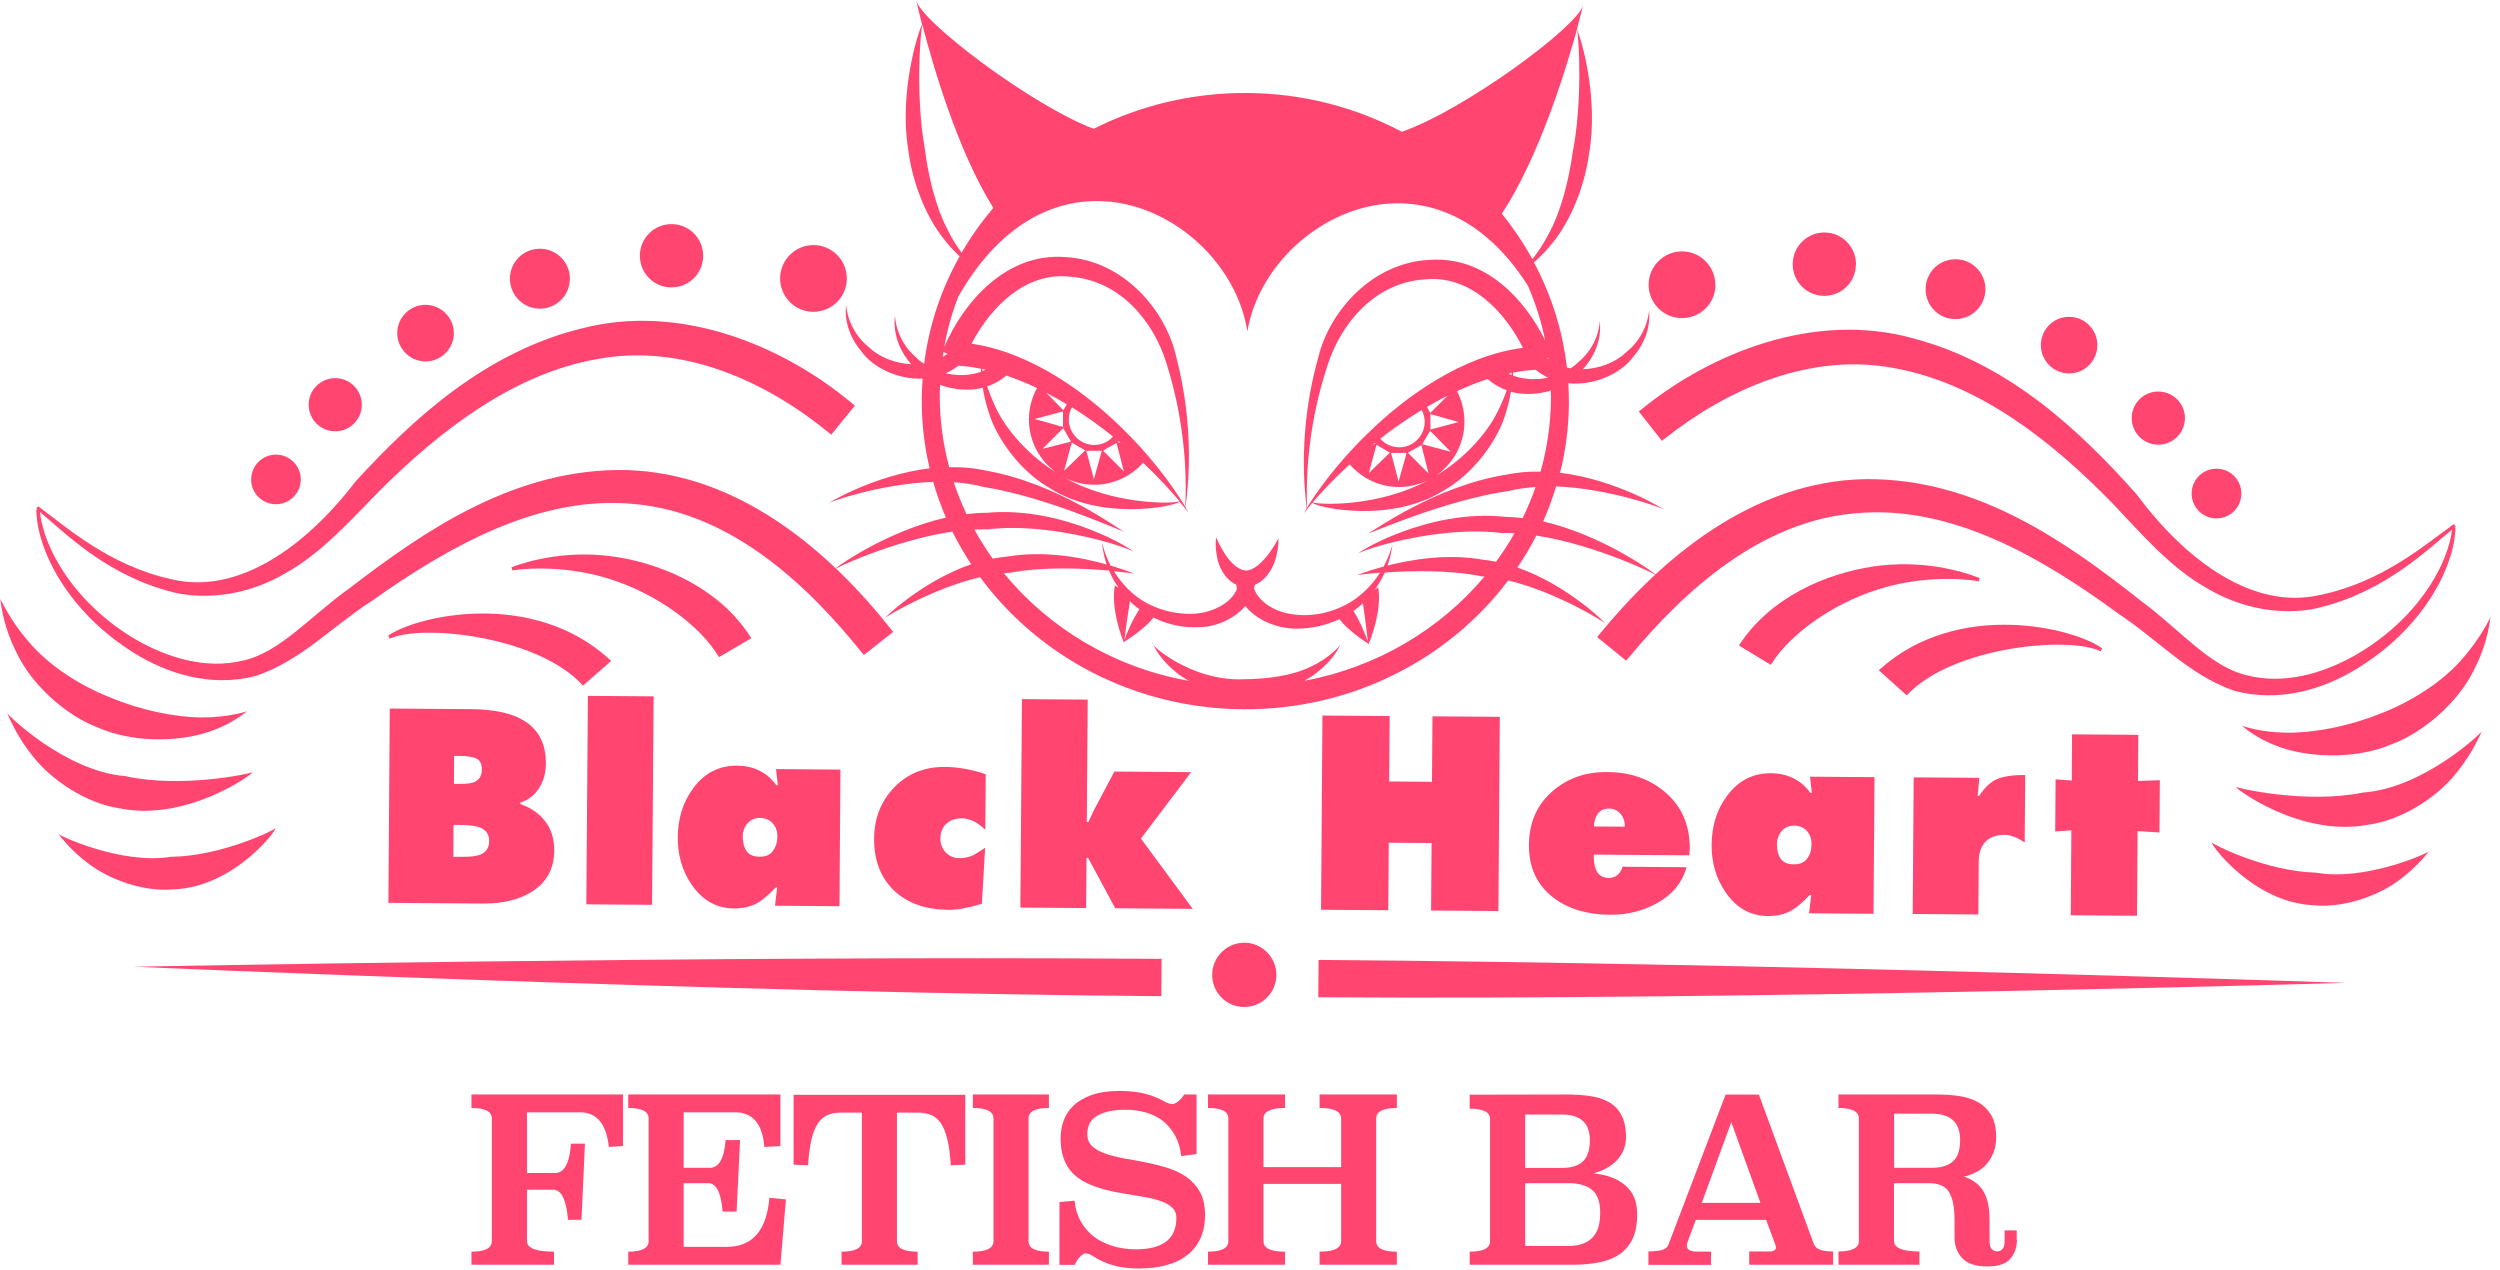 <svg width="254" height="129" viewBox="0 0 254 129" fill="none" xmlns="http://www.w3.org/2000/svg">
<g clip-path="url(#clip0_1_617)">
<path d="M168.99 51.76C169.16 51.78 164.28 48.74 158.5 48.03C159.08 45.77 159.38 43.42 159.4 41C159.4 40.3 159.39 39.62 159.34 38.94C162 39.21 164.72 37.92 165.9 36.3C167.88 34.03 167.55 31.8 167.55 31.56C167.51 31.82 167.34 34.12 165.17 35.83C164.08 36.86 162.45 37.46 160.83 37.51C163.06 35.06 162.5 32.52 162.55 32.62C162.52 32.55 162.57 34.95 160.35 36.81C160.12 37.04 159.86 37.24 159.58 37.42C159.46 37.4 159.32 37.38 159.2 37.35C158.76 33.55 157.6 29.94 155.85 26.66C156.45 26.14 157.19 25.41 157.92 24.45C159.64 22.26 161.01 18.85 161.43 15.73C162.48 9.89 160.6 3.77 160.21 2.97C160.63 1.45 160.84 0.51 160.84 0.51C160.38 2.64 148.82 11.16 142.43 13.39C137.79 10.93 132.44 9.49 126.75 9.45C121.1 9.41 115.78 10.73 111.12 13.09C104.75 10.67 93.51 2.14 93.08 0.02C93.08 0.02 93.29 0.96 93.68 2.48C93.28 3.28 91.32 9.37 92.28 15.22C92.66 18.35 93.98 21.78 95.67 23.99C96.3 24.85 96.95 25.53 97.5 26.04C95.64 29.35 94.39 33.03 93.9 36.92C93.87 36.92 93.85 36.93 93.82 36.93C93.55 36.74 93.29 36.54 93.07 36.31C90.88 34.42 90.97 32.02 90.92 32.09C90.98 31.99 90.38 34.52 92.58 37C90.96 36.93 89.34 36.3 88.26 35.26C86.13 33.52 85.99 31.21 85.95 30.96C85.95 31.2 85.59 33.43 87.53 35.72C88.64 37.29 91.19 38.58 93.74 38.47C93.69 39.14 93.66 39.82 93.65 40.51C93.63 42.94 93.91 45.3 94.45 47.58C88.8 48.27 84.05 51.15 84.21 51.13C84.14 51.03 89.43 49.15 94.81 48.96C95.17 50.2 95.6 51.41 96.1 52.59C89.86 54.01 84.55 57.9 84.7 57.92C84.63 57.79 90.79 54.91 96.76 54.01C97.33 55.15 97.97 56.26 98.67 57.33C93.66 59.06 89.77 62.84 89.9 62.81C89.87 62.72 94.7 59.79 99.58 58.64C105.47 66.67 115.23 71.98 126.29 72.06C137.37 72.14 147.23 66.95 153.24 58.97C158.18 60.17 163.15 63.26 163.1 63.36C163.24 63.39 159.27 59.43 154.17 57.66C154.87 56.62 155.52 55.54 156.09 54.41C162.14 55.35 168.45 58.41 168.38 58.54C168.52 58.52 163.12 54.44 156.79 52.98C157.29 51.83 157.73 50.64 158.1 49.42C163.6 49.63 169.03 51.66 168.97 51.75L168.99 51.76ZM138.97 44.03C135.61 47.27 133.57 50.33 132.79 51.57C132.74 49.8 132.59 43.98 134.91 37.02C136.28 32.83 139.72 28.65 144.87 28.38C149.24 27.96 152.79 31.46 154.73 35.34C148.56 36.13 142.75 40.31 138.96 44.04L138.97 44.03ZM142.13 45.44C141.36 45.44 140.69 45.09 140.23 44.57C141.49 43.59 142.92 42.58 144.45 41.66C144.64 42.02 144.75 42.43 144.75 42.87C144.74 44.3 143.57 45.46 142.13 45.45V45.44ZM142.91 46.03L142.1 48.91L141.33 46.02H142.9L142.91 46.03ZM139.5 45.14C139.56 45.08 139.64 45.04 139.7 44.98L139.76 45.09L139.46 45.17C139.46 45.17 139.49 45.15 139.5 45.13V45.14ZM139.85 45.19L141.21 45.99L139.07 48.07L139.85 45.19ZM144.41 45.22L145.14 48.11L143.04 46L144.41 45.22ZM144.5 45.13L145.3 43.77L147.39 45.9L144.5 45.13ZM145.33 43.65V42.07L148.21 42.88L145.33 43.64V43.65ZM145.31 41.95L144.97 41.35C145.65 40.95 146.35 40.56 147.07 40.21L145.31 41.96V41.95ZM137.13 47.18C138.34 48.57 140.11 49.47 142.1 49.48C143.19 49.48 144.2 49.23 145.1 48.78C140.18 51.5 134.04 51.32 133.38 51.03C134.15 50.12 135.43 48.73 137.13 47.18ZM148.79 42.89C148.79 41.75 148.52 40.68 148.03 39.74C149.05 39.28 150.1 38.85 151.16 38.51C151.73 39.03 152.39 39.4 153.08 39.65C152.87 40.27 152.57 40.99 152.2 41.74C151 44.22 148.56 46.75 145.93 48.3C147.64 47.11 148.77 45.13 148.79 42.89ZM153.26 37.95C153.38 37.93 153.49 37.89 153.62 37.87C153.6 37.94 153.57 38.02 153.56 38.1C153.45 38.06 153.35 38 153.26 37.95ZM153.75 37.85C154.51 37.71 155.28 37.61 156.03 37.57C156.42 37.9 156.86 38.16 157.29 38.37C156.1 38.62 154.83 38.58 153.72 38.16C153.72 38.05 153.74 37.94 153.75 37.85ZM157.18 36.37L157.3 36.33C157.3 36.33 157.3 36.43 157.31 36.47C157.26 36.44 157.21 36.41 157.17 36.37H157.18ZM160.22 2.99C160.44 3.98 160.78 10.41 159.79 15.45C159.41 18.21 158.62 21.49 157.3 23.84C156.78 24.87 156.19 25.7 155.69 26.33C154.8 24.71 153.76 23.17 152.59 21.71C156.35 15.99 159.05 7.24 160.22 2.99ZM96.31 23.4C95.04 21.03 94.28 17.73 93.94 14.97C93.04 9.92 93.47 3.5 93.71 2.5C94.8 6.72 97.31 15.35 100.92 21.12C99.71 22.55 98.63 24.07 97.7 25.68C97.24 25.07 96.75 24.31 96.3 23.39L96.31 23.4ZM95.85 35.78L96.26 35.93C96.11 36.05 95.95 36.17 95.78 36.26C95.81 36.11 95.83 35.94 95.85 35.78ZM99.79 37.47C99.91 37.5 100.03 37.53 100.15 37.56C100.06 37.61 99.95 37.66 99.84 37.7C99.82 37.62 99.8 37.54 99.79 37.47ZM102.23 38.15C103.3 38.51 104.34 38.95 105.36 39.42C104.85 40.36 104.55 41.42 104.54 42.56C104.52 44.8 105.62 46.79 107.32 48.01C104.72 46.42 102.31 43.86 101.14 41.36C100.79 40.61 100.52 39.88 100.3 39.26C101 39.02 101.67 38.66 102.23 38.15ZM113.54 44.9L113.61 44.79C113.67 44.85 113.74 44.89 113.8 44.95C113.81 44.97 113.84 44.98 113.84 44.99L113.54 44.9ZM114.18 47.89L112.07 45.78L113.44 45L114.18 47.89ZM111.17 45.21C109.73 45.2 108.58 44.03 108.59 42.59C108.59 42.15 108.71 41.74 108.91 41.38C110.43 42.33 111.84 43.36 113.09 44.36C112.61 44.88 111.94 45.21 111.17 45.21ZM111.94 45.81L111.14 48.69L110.37 45.8H111.95L111.94 45.81ZM108.39 41.08L108.04 41.68L106.31 39.91C107.02 40.27 107.71 40.67 108.39 41.08ZM108.03 43.5L108.81 44.87L105.92 45.6L108.03 43.5ZM105.13 42.57L108 41.8V43.38L105.13 42.57ZM108.89 44.96L110.25 45.76L108.11 47.84L108.89 44.96ZM111.14 49.25C113.13 49.26 114.91 48.39 116.14 47.02C117.82 48.6 119.07 50 119.84 50.93C119.16 51.21 113.02 51.3 108.14 48.51C109.04 48.98 110.05 49.25 111.13 49.25H111.14ZM114.35 43.85C110.61 40.07 104.86 35.81 98.71 34.92C100.71 31.07 104.3 27.62 108.68 28.11C113.83 28.46 117.21 32.69 118.51 36.9C120.73 43.9 120.5 49.71 120.42 51.48C119.66 50.23 117.67 47.14 114.35 43.85ZM99.66 37.46C99.66 37.55 99.68 37.66 99.68 37.77C98.56 38.18 97.29 38.2 96.1 37.93C96.54 37.72 96.97 37.47 97.37 37.15C98.13 37.2 98.89 37.31 99.65 37.46H99.66ZM132.57 69.14C133.01 68.9 133.42 68.64 133.77 68.35C135.55 67 136.16 65.56 136.15 65.56C136.16 65.56 135.11 66.84 133.2 67.72C131.3 68.67 128.68 69 126.32 69.01C121.83 69.22 117.91 66.42 117.2 65.54C117.42 66.02 118.06 67.14 119.37 68.2C119.79 68.57 120.27 68.89 120.82 69.18C113.21 67.84 106.57 63.83 102 58.24C102.21 58.22 102.41 58.2 102.62 58.19C106.05 57.55 110.1 57.74 112.68 57.97C112.92 58.53 113.23 59.12 113.66 59.74L113.27 59.48C112.85 61.84 113.96 64.74 114.17 65.24C114.18 65.28 114.2 65.31 114.2 65.31C114.2 65.31 114.21 65.27 114.22 65.21C114.54 65.01 116.27 63.91 117.2 62.75C118.51 63.39 120.03 63.79 121.65 63.72C123.29 63.77 125.32 63 126.52 61.57C127.77 63.14 129.99 63.88 131.69 63.87C133.3 63.88 134.79 63.51 136.08 62.91C136.99 64.08 138.7 65.2 139.02 65.4C139.02 65.46 139.02 65.5 139.02 65.5C139.02 65.5 139.02 65.47 139.04 65.43L139.05 65.45V65.43C139.27 64.93 140.41 62.05 140.03 59.68L139.68 59.92C140.11 59.31 140.45 58.71 140.7 58.17C143.28 57.99 147.19 57.88 150.49 58.55C150.6 58.56 150.71 58.58 150.82 58.58C146.32 63.94 139.91 67.78 132.58 69.16L132.57 69.14ZM114.81 61.08C114.88 61.16 114.94 61.22 115.02 61.3C115.25 61.51 115.49 61.71 115.76 61.9C115.01 63.02 114.43 64.48 114.24 65.03C114.32 64.38 114.53 62.73 114.81 61.08ZM138.47 61.29C138.72 62.93 138.91 64.57 138.98 65.21C138.79 64.66 138.24 63.21 137.51 62.07C137.8 61.87 138.09 61.65 138.33 61.42C138.38 61.38 138.42 61.34 138.47 61.29ZM152.79 54.15C153.15 54.15 153.51 54.15 153.87 54.18C153.31 55.18 152.68 56.14 152 57.07C151.59 56.98 151.17 56.92 150.74 56.88C147.11 56.22 143.46 56.83 140.97 57.46C141.44 56.15 141.44 55.25 141.51 55.31C141.46 55.24 141.28 56.25 140.58 57.56C138.88 58.02 137.82 58.47 137.84 58.44C137.84 58.44 138.77 58.3 140.21 58.18C139.64 59.09 138.81 60.06 137.62 60.91C136 62.02 133.73 62.73 131.5 62.43C129.68 62.26 127.95 61.24 127.41 59.82C127.44 59.68 127.47 59.55 127.5 59.41C128.83 58.85 129.46 57.42 129.65 56.6C129.95 55.46 129.89 54.69 129.89 54.67C129.99 54.54 128.32 57.83 126.65 57.97C124.81 57.9 123.48 54.38 123.55 54.59C123.56 54.59 123.42 55.4 123.65 56.57C123.77 57.41 124.36 58.83 125.6 59.4C125.62 59.54 125.65 59.68 125.68 59.82C125.09 61.32 123.14 62.25 121.29 62.36C119.04 62.46 116.85 61.7 115.36 60.52C114.36 59.71 113.67 58.84 113.17 58.03C114.44 58.16 115.26 58.29 115.26 58.29C115.29 58.32 114.35 57.91 112.84 57.46C112.18 56.21 112.02 55.22 111.94 55.08C111.99 55.22 112.02 56.12 112.43 57.35C109.95 56.64 106.16 55.92 102.39 56.54C101.88 56.58 101.37 56.66 100.86 56.76C100.18 55.81 99.56 54.83 99 53.8C99.46 53.78 99.93 53.77 100.38 53.78C107.1 52.98 115.26 55.84 115.17 56.09C115.38 55.98 108.08 51.38 100.28 52.1C99.58 52.1 98.89 52.15 98.2 52.24C97.71 51.19 97.27 50.11 96.9 49C97.96 49.07 99 49.21 99.97 49.48C106.25 50.47 113.71 53.89 114.18 54.01C113.76 53.84 107.49 49.11 100.25 47.83C98.98 47.54 97.71 47.44 96.44 47.47C95.8 45.08 95.46 42.57 95.48 39.99C95.48 39.69 95.5 39.4 95.51 39.1C96.87 39.6 98.43 39.75 99.85 39.4C99.96 40.12 100.15 40.95 100.44 41.86C101.3 44.7 103.76 47.9 106.52 49.51C111.81 52.97 119.2 51.49 119.85 50.98C120.08 51.24 120.26 51.47 120.39 51.64C120.39 51.86 120.39 52 120.39 52.04C120.39 52 120.39 51.88 120.42 51.68C120.63 51.94 120.76 52.1 120.76 52.09C120.76 52.09 120.64 51.91 120.44 51.57C120.66 49.83 121.49 43.74 119.46 36.07C118.4 31.57 114.22 26.46 108.26 26.12C102.16 25.63 97.84 30.83 95.94 35.24C96.24 33.49 96.73 31.78 97.35 30.16C107.37 12.53 124.95 22.03 126.73 33.67C128.62 22.42 145.31 13.4 155.23 29.02C156.01 30.8 156.6 32.65 156.99 34.59C154.94 30.43 150.92 26.02 145.31 26.4C139.35 26.65 135.09 31.7 133.97 36.18C131.81 43.82 132.56 49.93 132.76 51.66C132.55 51.99 132.43 52.19 132.42 52.18C132.42 52.18 132.54 52.04 132.77 51.78C132.79 51.98 132.8 52.1 132.79 52.14C132.8 52.1 132.79 51.96 132.79 51.74C132.93 51.57 133.12 51.34 133.34 51.09C133.99 51.61 141.36 53.2 146.71 49.82C149.49 48.25 151.99 45.08 152.9 42.26C153.19 41.36 153.39 40.53 153.51 39.81C154.82 40.15 156.26 40.08 157.56 39.68C157.56 39.94 157.58 40.21 157.58 40.46C157.56 43.04 157.19 45.54 156.52 47.92C155.36 47.89 154.18 47.99 153 48.23C145.73 49.4 139.41 54.05 138.98 54.21C139.45 54.1 146.96 50.78 153.26 49.89C154.14 49.67 155.07 49.55 156.02 49.48C155.64 50.56 155.2 51.62 154.7 52.64C154.11 52.57 153.51 52.52 152.91 52.51C145.12 51.67 137.76 56.17 137.97 56.28C137.88 56.02 146.09 53.28 152.79 54.18V54.15Z" fill="#FF4570"/>
<path d="M117.2 65.53C117.12 65.36 117.08 65.27 117.09 65.28C117.06 65.31 117.09 65.4 117.2 65.53Z" fill="#FF4570"/>
<path d="M48.23 79.44C47.93 79.58 47.44 79.65 46.76 79.64H46.12L46.14 76.8H46.63C47.43 76.8 48.03 76.9 48.4 77.06C48.77 77.23 48.96 77.61 48.95 78.2C48.95 78.8 48.71 79.21 48.23 79.44ZM39.6 72L39.46 91.73L49.12 91.8C51.07 91.81 52.7 91.42 54 90.62C55.53 89.67 56.3 88.28 56.31 86.42C56.31 85.25 56.03 84.28 55.42 83.48C54.82 82.68 53.98 82.08 52.86 81.69V81.54C53.7 81.28 54.34 80.77 54.82 80C55.24 79.31 55.45 78.52 55.46 77.6C55.48 75.53 54.69 74.04 53.08 73.13C51.85 72.42 50.1 72.07 47.86 72.05L39.6 71.99V72ZM46.06 87.05L46.08 83.81H46.78C47.65 83.82 48.29 83.91 48.68 84.04C49.37 84.29 49.71 84.76 49.7 85.46C49.69 86.16 49.37 86.63 48.72 86.86C48.34 87 47.72 87.06 46.86 87.05H46.05H46.06Z" fill="#FF4570"/>
<path d="M66.41 70.75L66.25 91.93L59.57 91.88L59.73 70.7L66.41 70.75Z" fill="#FF4570"/>
<path d="M78.53 86.46C78.24 86.86 77.79 87.04 77.18 87.04C76.57 87.04 76.13 86.86 75.86 86.48C75.59 86.1 75.46 85.61 75.46 84.99C75.46 84.47 75.62 84.03 75.95 83.66C76.27 83.29 76.68 83.1 77.2 83.1C77.72 83.1 78.17 83.28 78.49 83.64C78.82 83.98 78.98 84.43 78.98 84.96C78.98 85.57 78.82 86.07 78.52 86.46H78.53ZM78.96 90.17L78.74 92.02L85.29 92.07L85.39 78.19L78.84 78.14L79.03 79.78H78.87C78.39 79.11 77.83 78.62 77.15 78.3C76.49 77.96 75.73 77.8 74.89 77.79C73.05 77.78 71.55 78.55 70.42 80.1C69.4 81.48 68.88 83.14 68.86 85.06C68.85 86.91 69.33 88.54 70.31 89.94C71.41 91.51 72.84 92.29 74.59 92.3C75.5 92.3 76.28 92.12 76.96 91.74C77.49 91.43 78.11 90.91 78.81 90.17H78.97H78.96Z" fill="#FF4570"/>
<path d="M97.66 83.15C97.04 83.15 96.54 83.33 96.14 83.7C95.75 84.08 95.55 84.57 95.54 85.19C95.54 85.75 95.73 86.22 96.09 86.61C96.46 86.99 96.93 87.19 97.49 87.19C97.97 87.19 98.44 87.09 98.89 86.89C99.12 86.77 99.53 86.51 100.09 86.13L99.76 91.82C99.21 91.99 98.64 92.14 98.05 92.26C97.47 92.38 96.91 92.44 96.4 92.44C94.1 92.42 92.27 91.8 90.92 90.56C89.5 89.25 88.79 87.46 88.81 85.18C88.83 83.12 89.51 81.38 90.87 79.98C92.22 78.6 93.92 77.91 95.97 77.92C97.33 77.92 98.72 78.18 100.15 78.66L100.11 84.29C99.67 83.9 99.3 83.63 99 83.48C98.57 83.26 98.12 83.14 97.66 83.13V83.15Z" fill="#FF4570"/>
<path d="M110.51 71.07L110.42 83.52H110.58L111.13 82.34L113.22 78.39L121.02 78.45L115.92 85.2L121.18 92.34L113.31 92.28L110.55 87.16H110.39L110.35 92.26L103.67 92.21L103.83 71.03L110.51 71.08V71.07Z" fill="#FF4570"/>
<path d="M141.19 72.75L141.14 79.4L145.49 79.43L145.54 72.78L152.38 72.83L152.24 92.56L145.4 92.51L145.45 85.65L141.1 85.62L141.05 92.48L134.22 92.43L134.36 72.7L141.19 72.75Z" fill="#FF4570"/>
<path d="M164.65 82.69C164.95 83.05 165.09 83.48 165.08 83.99L161.95 83.97C161.95 83.44 162.09 83.02 162.35 82.66C162.61 82.32 162.98 82.15 163.46 82.15C163.94 82.15 164.34 82.33 164.65 82.69ZM162.18 88.42C162 88.07 161.92 87.53 161.93 86.83L171.64 86.9L171.68 86.27C171.7 83.91 170.91 82.02 169.31 80.6C167.72 79.18 165.72 78.45 163.3 78.44C161.05 78.42 159.17 79.1 157.65 80.46C156.12 81.82 155.36 83.62 155.34 85.84C155.32 88.12 156.15 89.91 157.81 91.19C159.3 92.34 161.22 92.92 163.57 92.94C165.31 92.95 166.89 92.57 168.32 91.78C169.92 90.9 170.92 89.67 171.35 88.11L164.84 88.06C164.77 88.38 164.61 88.64 164.37 88.87C164.13 89.09 163.82 89.2 163.48 89.2C162.85 89.2 162.41 88.93 162.17 88.41L162.18 88.42Z" fill="#FF4570"/>
<path d="M183.6 87.24C183.31 87.64 182.85 87.82 182.25 87.82C181.65 87.82 181.21 87.64 180.93 87.26C180.66 86.88 180.53 86.39 180.54 85.77C180.54 85.25 180.7 84.81 181.02 84.44C181.34 84.07 181.76 83.88 182.28 83.88C182.8 83.88 183.24 84.06 183.57 84.42C183.89 84.76 184.05 85.21 184.05 85.74C184.05 86.35 183.9 86.85 183.6 87.24ZM184.02 90.94L183.8 92.79L190.35 92.84L190.45 78.96L183.9 78.91L184.08 80.55H183.92C183.44 79.88 182.88 79.39 182.2 79.07C181.53 78.73 180.78 78.57 179.93 78.56C178.08 78.55 176.59 79.32 175.46 80.87C174.42 82.25 173.92 83.91 173.9 85.83C173.89 87.68 174.37 89.31 175.36 90.71C176.45 92.28 177.88 93.06 179.64 93.07C180.55 93.07 181.33 92.89 182.01 92.51C182.54 92.2 183.16 91.68 183.85 90.94H184.01H184.02Z" fill="#FF4570"/>
<path d="M203.68 84.82C202.82 84.82 202.16 85.05 201.72 85.53C201.27 86 201.04 86.67 201.04 87.58L201 92.91L194.33 92.86L194.43 78.98L201.1 79.03L200.93 80.86H201.08C201.66 79.99 202.27 79.41 202.94 79.14C203.6 78.87 204.53 78.73 205.76 78.74L205.71 85.59C205.28 85.33 204.97 85.15 204.76 85.07C204.4 84.91 204.04 84.82 203.67 84.82H203.68Z" fill="#FF4570"/>
<path d="M219.44 79.25L219.4 84.58L217.18 84.44L217.12 93.04L210.39 92.99L210.45 84.36L208.81 84.48L208.85 79.18L210.49 79.3L210.52 74.61L217.25 74.66L217.22 79.35L219.45 79.27L219.44 79.25Z" fill="#FF4570"/>
<path d="M249.15 53.58C248.8 57.46 245.44 63.1 239.15 66.65C236.07 68.37 232.1 69.61 228.25 68.6C224.5 67.72 221.41 63.9 217.56 61.08C210.18 55.25 200.96 48.58 189.56 48.68C178.06 48.86 168.79 56.75 162.49 64.46L162.27 64.73L165.21 67.12L165.43 66.88C171.13 59.98 178.94 52.89 188.66 52.14C198.36 51.27 207.66 56.79 215.24 62.36C219.25 65 222.37 68.57 226.99 70.18C231.62 71.42 236.06 70 239.34 68.01C246.07 63.98 249.36 57.76 249.48 53.61H249.16L249.15 53.58Z" fill="#FF4570"/>
<path d="M249.31 53.25C246.36 55.36 241.98 59.19 235.61 60.47C229.01 61.95 222.21 57.14 217.11 50.26C211.39 43.82 204.09 36.89 194.28 34.35C184.35 31.63 173.86 35.81 166.75 41.61L166.5 41.8L168.85 44.79L169.08 44.61C175.41 39.58 183.93 35.72 192.6 37.43C201.26 39.03 208.71 45.06 214.68 51.19C217.6 54.27 220.53 57.69 224.17 59.73C227.73 61.88 231.89 62.55 235.37 61.8C242.38 60.16 246.59 55.83 249.51 53.5L249.3 53.25H249.31Z" fill="#FF4570"/>
<path d="M201.13 58.73C199.27 57.99 195.19 56.83 190.3 57.56C185.5 58.28 179.87 60.68 176.73 65.5L176.67 65.58L179.91 67.55L179.94 67.5C181.95 64.29 186.32 61.34 190.55 59.97C194.84 58.54 199 58.72 201.04 59.05L201.13 58.73Z" fill="#FF4570"/>
<path d="M213.57 65.87C210.73 63.79 198.9 60.85 190.95 68.04L190.89 68.1L193.71 70.64L193.76 70.61C198.37 65.7 210.16 64.59 213.43 66.17L213.58 65.88L213.57 65.87Z" fill="#FF4570"/>
<path d="M227.76 73.73C227.76 73.73 229.61 74.42 232.36 74.44C235.09 74.47 238.61 73.8 241.69 72.56C244.82 71.4 248.06 69.35 250.05 67.07C252.08 64.83 253 62.69 253.05 62.73C252.98 62.69 252.9 65.16 251.29 68.19C249.77 71.26 246.35 74.39 242.91 75.65C239.51 77.07 235.27 76.98 232.33 76.13C229.31 75.25 227.77 73.68 227.77 73.74L227.76 73.73Z" fill="#FF4570"/>
<path d="M227.16 79.94C227.13 80.02 234.2 81.73 240.09 80.52C246.21 80.11 252.3 74.34 252.2 74.22C252.15 74.17 251.45 76.28 249.47 78.65C247.56 81.05 243.97 83.34 240.63 83.79C233.66 85.12 226.89 79.95 227.16 79.93V79.94Z" fill="#FF4570"/>
<path d="M224.74 85.59C224.69 85.73 230.18 88.53 235.29 88.66C240.37 89.57 246.85 86.61 246.81 86.47C246.79 86.42 245.73 88.04 243.54 89.57C241.4 91.12 237.92 92.28 235.02 91.97C228.81 91.68 224.4 85.56 224.74 85.59Z" fill="#FF4570"/>
<path d="M4.04 51.78C4.33 55.66 7.6 61.35 13.84 65C16.91 66.76 20.85 68.06 24.71 67.11C28.48 66.28 31.63 62.51 35.53 59.75C42.99 54.03 52.3 47.5 63.7 47.76C75.19 48.11 84.36 56.13 90.53 63.93L90.75 64.2L87.77 66.55L87.56 66.3C81.95 59.31 74.24 52.12 64.55 51.22C54.85 50.21 45.48 55.59 37.8 61.04C33.76 63.62 30.58 67.15 25.94 68.69C21.31 69.87 16.88 68.38 13.62 66.34C6.96 62.21 3.75 55.95 3.69 51.79H4.02L4.04 51.78Z" fill="#FF4570"/>
<path d="M3.88 51.44C6.8 53.59 11.12 57.48 17.47 58.86C24.05 60.43 30.92 55.73 36.12 48.92C41.94 42.56 49.33 35.74 59.18 33.35C69.15 30.78 79.58 35.11 86.61 41.01L86.86 41.21L84.46 44.16L84.23 43.98C77.98 38.85 69.51 34.87 60.81 36.46C52.12 37.93 44.58 43.86 38.54 49.89C35.56 52.92 32.57 56.3 28.91 58.29C25.33 60.39 21.15 60.99 17.69 60.2C10.7 58.46 6.56 54.06 3.67 51.69L3.88 51.44Z" fill="#FF4570"/>
<path d="M51.97 57.63C53.85 56.92 57.93 55.81 62.82 56.62C67.61 57.41 73.21 59.9 76.28 64.76L76.33 64.84L73.06 66.76L73.01 66.71C71.07 63.47 66.73 60.45 62.52 59.02C58.27 57.53 54.09 57.65 52.06 57.95L51.97 57.63Z" fill="#FF4570"/>
<path d="M39.43 64.59C42.3 62.55 54.19 59.78 62.03 67.09L62.09 67.15L59.24 69.65L59.2 69.62C54.66 64.64 42.87 63.36 39.59 64.89L39.44 64.59H39.43Z" fill="#FF4570"/>
<path d="M25.14 72.25C25.14 72.25 23.26 72.91 20.53 72.89C17.8 72.88 14.28 72.16 11.22 70.87C8.11 69.67 4.91 67.57 2.96 65.25C0.95 62.98 0.07 60.82 0.01 60.86C0.08 60.82 0.14 63.29 1.7 66.35C3.16 69.44 6.54 72.63 9.97 73.93C13.34 75.4 17.59 75.37 20.54 74.56C23.57 73.72 25.13 72.18 25.14 72.24V72.25Z" fill="#FF4570"/>
<path d="M25.64 78.46C25.67 78.54 18.57 80.15 12.7 78.85C6.58 78.35 0.58 72.49 0.69 72.38C0.74 72.33 1.4 74.45 3.35 76.85C5.23 79.27 8.77 81.62 12.11 82.12C19.06 83.55 25.91 78.48 25.65 78.46H25.64Z" fill="#FF4570"/>
<path d="M27.97 84.14C28.03 84.28 22.49 87 17.38 87.05C12.28 87.88 5.85 84.83 5.89 84.69C5.92 84.64 6.95 86.27 9.12 87.84C11.24 89.42 14.7 90.63 17.6 90.36C23.83 90.16 28.32 84.11 27.97 84.13V84.14Z" fill="#FF4570"/>
<path d="M129.68 99.07C129.67 100.88 128.19 102.32 126.39 102.31C124.59 102.3 123.14 100.83 123.16 99.02C123.17 97.23 124.65 95.77 126.44 95.78C128.23 95.79 129.69 97.27 129.68 99.07Z" fill="#FF4570"/>
<path d="M174.29 28.96C174.28 30.83 172.74 32.34 170.87 32.32C168.99 32.31 167.49 30.77 167.5 28.91C167.51 27.05 169.04 25.53 170.91 25.54C172.78 25.55 174.29 27.09 174.28 28.96H174.29Z" fill="#FF4570"/>
<path d="M188.56 26.87C188.55 28.66 187.1 30.07 185.33 30.06C183.56 30.05 182.12 28.61 182.14 26.82C182.16 25.03 183.6 23.61 185.38 23.62C187.16 23.63 188.58 25.09 188.57 26.86L188.56 26.87Z" fill="#FF4570"/>
<path d="M201.72 29.39C201.71 31.08 200.34 32.43 198.65 32.42C196.97 32.41 195.62 31.04 195.64 29.35C195.66 27.66 197.02 26.33 198.7 26.34C200.39 26.35 201.73 27.73 201.72 29.4V29.39Z" fill="#FF4570"/>
<path d="M213.09 35.09C213.08 36.68 211.79 37.96 210.2 37.94C208.62 37.93 207.34 36.63 207.35 35.04C207.36 33.45 208.67 32.17 210.24 32.19C211.83 32.2 213.1 33.5 213.09 35.09Z" fill="#FF4570"/>
<path d="M221.99 42.5C221.98 44 220.75 45.19 219.26 45.18C217.78 45.17 216.57 43.96 216.58 42.46C216.59 40.96 217.81 39.77 219.3 39.78C220.79 39.79 222 41 221.99 42.5Z" fill="#FF4570"/>
<path d="M227.72 50.17C227.71 51.56 226.58 52.68 225.18 52.67C223.78 52.66 222.66 51.52 222.67 50.13C222.68 48.73 223.82 47.61 225.22 47.62C226.62 47.63 227.73 48.77 227.72 50.16V50.17Z" fill="#FF4570"/>
<path d="M79.26 28.27C79.25 30.14 80.75 31.67 82.62 31.68C84.5 31.69 86.03 30.18 86.04 28.32C86.05 26.45 84.54 24.91 82.67 24.9C80.8 24.89 79.27 26.4 79.26 28.27Z" fill="#FF4570"/>
<path d="M65.01 25.96C65 27.75 66.42 29.19 68.2 29.2C69.98 29.21 71.43 27.8 71.44 26.01C71.45 24.22 70.02 22.78 68.25 22.77C66.47 22.76 65.02 24.19 65.01 25.97V25.96Z" fill="#FF4570"/>
<path d="M51.81 28.29C51.8 29.98 53.15 31.35 54.84 31.36C56.52 31.37 57.89 30.02 57.9 28.33C57.91 26.66 56.56 25.29 54.88 25.27C53.19 25.26 51.82 26.61 51.81 28.28V28.29Z" fill="#FF4570"/>
<path d="M40.36 33.82C40.35 35.41 41.63 36.7 43.21 36.72C44.79 36.74 46.1 35.45 46.11 33.87C46.12 32.28 44.83 30.99 43.25 30.97C41.67 30.96 40.37 32.24 40.36 33.82Z" fill="#FF4570"/>
<path d="M31.36 41.1C31.35 42.6 32.55 43.81 34.04 43.82C35.53 43.83 36.75 42.63 36.76 41.14C36.77 39.65 35.57 38.43 34.08 38.42C32.59 38.41 31.37 39.6 31.36 41.1Z" fill="#FF4570"/>
<path d="M25.51 48.69C25.5 50.08 26.62 51.22 28.02 51.23C29.41 51.24 30.55 50.11 30.56 48.73C30.57 47.35 29.45 46.2 28.06 46.19C26.67 46.18 25.53 47.3 25.52 48.7L25.51 48.69Z" fill="#FF4570"/>
<path d="M134.29 97.53H133.97L133.94 101.32H134.26C177.38 101.64 238.35 99.86 238.35 99.86C238.35 99.86 180.42 97.87 134.28 97.53H134.29Z" fill="#FF4570"/>
<path d="M117.7 97.41H118.02L117.99 101.21H117.67C74.55 100.89 13.6 98.22 13.6 98.22C13.6 98.22 71.56 97.08 117.7 97.42V97.41Z" fill="#FF4570"/>
<path d="M63.3 116.44L61.86 116.53C61.61 114.19 60.63 113.01 58.92 113.01H53.54V119.18H56.38C57.33 119.18 57.87 118.19 58.01 116.2H59.43L59.08 123.93H57.71C57.54 121.9 57.04 120.88 56.22 120.88H53.54V126.09C53.54 126.81 54.45 127.17 56.29 127.17V128.5H47.9V127.17C49.28 127.17 49.97 126.81 49.97 126.1V113.64C49.97 112.92 49.28 112.57 47.9 112.57V111.2H63.3V116.44Z" fill="#FF4570"/>
<path d="M79.29 116.44L77.66 116.53C77.47 114.19 76.48 113.01 74.68 113.01H69.46V118.65H72.11C73.04 118.65 73.58 117.71 73.72 115.83H75.19L74.84 123.1H73.42C73.26 121.17 72.78 120.21 71.95 120.21H69.46V126.68H73.84C76.45 126.68 77.89 125.02 78.17 121.7L79.85 121.86L79.29 128.5H63.83V127.17C65.21 127.17 65.9 126.81 65.9 126.1V113.64C65.9 112.92 65.21 112.57 63.83 112.57V111.2H79.29V116.44Z" fill="#FF4570"/>
<path d="M98.07 118.33L96.6 118.4C96.54 117.36 96.43 116.49 96.26 115.8C96.1 115.11 95.88 114.56 95.61 114.15C95.34 113.74 95 113.45 94.62 113.29C94.23 113.13 93.77 113.04 93.24 113.04H91.13V126.1C91.13 126.82 91.83 127.17 93.23 127.17V128.5H85.5V127.17C86.88 127.17 87.57 126.81 87.57 126.1V113.04H85.45C84.92 113.04 84.46 113.12 84.08 113.29C83.69 113.45 83.36 113.74 83.09 114.15C82.82 114.56 82.6 115.11 82.44 115.8C82.28 116.49 82.16 117.36 82.1 118.4L80.63 118.33V111.23H98.07V118.33Z" fill="#FF4570"/>
<path d="M106.57 112.57C105.19 112.57 104.5 112.93 104.5 113.64V126.1C104.5 126.82 105.19 127.17 106.57 127.17V128.5H98.84V127.17C100.24 127.17 100.94 126.81 100.94 126.1V113.64C100.94 112.92 100.24 112.57 98.84 112.57V111.2H106.57V112.57Z" fill="#FF4570"/>
<path d="M121.57 117.25L120.01 117.46C119.92 116.65 119.71 115.95 119.38 115.36C119.05 114.77 118.64 114.28 118.15 113.89C117.65 113.5 117.08 113.22 116.43 113.03C115.78 112.84 115.07 112.75 114.31 112.75C113.16 112.75 112.23 112.94 111.53 113.33C110.82 113.72 110.47 114.35 110.47 115.22C110.47 115.75 110.64 116.16 110.98 116.47C111.32 116.77 111.77 117.02 112.33 117.22C112.89 117.41 113.53 117.57 114.25 117.7C114.97 117.82 115.71 117.96 116.45 118.11C117.2 118.26 117.93 118.44 118.65 118.67C119.37 118.9 120.01 119.21 120.57 119.6C121.13 120 121.58 120.5 121.92 121.11C122.26 121.72 122.43 122.5 122.43 123.43C122.43 124.36 122.27 125.17 121.95 125.85C121.63 126.53 121.18 127.1 120.59 127.55C120 128 119.29 128.34 118.47 128.55C117.65 128.77 116.73 128.88 115.72 128.88C114.71 128.88 113.81 128.77 113.05 128.54C112.3 128.32 111.63 128.01 111.04 127.62C110.76 127.43 110.5 127.34 110.25 127.34C110.14 127.34 109.97 127.45 109.74 127.68C109.51 127.9 109.33 128.18 109.2 128.51H107.64V122.13L109.18 121.99C109.24 122.74 109.44 123.41 109.76 124.02C110.09 124.62 110.52 125.14 111.05 125.57C111.59 126 112.23 126.33 112.97 126.57C113.71 126.81 114.54 126.93 115.44 126.93C116.76 126.93 117.77 126.67 118.47 126.15C119.17 125.63 119.52 124.81 119.52 123.7C119.52 123.34 119.41 123.04 119.19 122.8C118.97 122.55 118.68 122.35 118.31 122.18C117.94 122.02 117.51 121.88 117.03 121.77C116.55 121.66 116.04 121.56 115.49 121.48C114.95 121.39 114.4 121.31 113.85 121.21C113.3 121.12 112.77 121 112.25 120.86C111.55 120.67 110.92 120.45 110.36 120.17C109.8 119.9 109.33 119.56 108.95 119.16C108.57 118.76 108.28 118.27 108.07 117.69C107.86 117.12 107.76 116.43 107.76 115.64C107.76 115.04 107.86 114.45 108.06 113.87C108.26 113.3 108.6 112.78 109.07 112.33C109.54 111.88 110.16 111.52 110.92 111.25C111.68 110.98 112.62 110.84 113.74 110.84C114.78 110.84 115.66 110.94 116.37 111.13C117.08 111.32 117.71 111.57 118.26 111.89C118.59 112.08 118.87 112.17 119.12 112.17C119.29 112.17 119.5 112.07 119.74 111.87C119.98 111.67 120.17 111.44 120.31 111.2H121.57V117.26V117.25Z" fill="#FF4570"/>
<path d="M141.92 112.57C140.52 112.57 139.82 112.93 139.82 113.64V126.1C139.82 126.82 140.52 127.17 141.92 127.17V128.5H134.07V127.17C135.53 127.17 136.26 126.81 136.26 126.1V120.28H128.37V126.1C128.37 126.82 129.1 127.17 130.56 127.17V128.5H122.73V127.17C124.11 127.17 124.8 126.81 124.8 126.1V113.64C124.8 112.92 124.11 112.57 122.73 112.57V111.2H130.56V112.57C129.1 112.57 128.37 112.93 128.37 113.64V118.58H136.26V113.64C136.26 112.93 135.53 112.57 134.07 112.57V111.2H141.92V112.57Z" fill="#FF4570"/>
<path d="M159.13 111.2C159.97 111.2 160.76 111.25 161.49 111.35C162.23 111.45 162.87 111.65 163.42 111.95C163.97 112.25 164.41 112.69 164.72 113.27C165.04 113.84 165.2 114.6 165.2 115.53C165.2 116.04 165.11 116.5 164.93 116.9C164.75 117.3 164.51 117.66 164.21 117.96C163.91 118.26 163.55 118.52 163.15 118.73C162.75 118.94 162.32 119.1 161.87 119.21C163.27 119.35 164.36 119.76 165.15 120.45C165.94 121.13 166.34 122.1 166.34 123.36C166.34 124.34 166.19 125.15 165.9 125.8C165.6 126.45 165.18 126.98 164.62 127.38C164.06 127.78 163.37 128.07 162.55 128.24C161.73 128.41 160.78 128.5 159.71 128.5H149.32V127.17C150.7 127.17 151.39 126.81 151.39 126.1V113.71C151.39 112.99 150.7 112.64 149.32 112.64V111.22L159.13 111.2ZM154.96 113.23V118.66H158.73C159.66 118.66 160.36 118.44 160.83 117.99C161.3 117.54 161.53 116.82 161.53 115.85C161.53 114.97 161.29 114.31 160.81 113.88C160.33 113.45 159.64 113.24 158.74 113.24H154.97L154.96 113.23ZM154.96 120.21V126.59H159.34C159.95 126.59 160.45 126.51 160.87 126.34C161.28 126.18 161.62 125.95 161.87 125.65C162.13 125.35 162.31 125 162.42 124.59C162.53 124.18 162.58 123.71 162.58 123.2C162.58 122.13 162.31 121.36 161.76 120.9C161.22 120.44 160.41 120.21 159.34 120.21H154.96Z" fill="#FF4570"/>
<path d="M184.33 126.45C184.49 126.92 185.12 127.15 186.24 127.15V128.5H177.72V127.15H179.77C180.22 127.15 180.44 127 180.44 126.71C180.44 126.66 180.42 126.58 180.37 126.45L179.44 123.94H172.29L171.43 126.27C171.4 126.36 171.38 126.45 171.38 126.55C171.38 126.95 171.72 127.16 172.4 127.16H173.84V128.51H167.48V127.14C168.13 127.14 168.61 127.08 168.92 126.98C169.23 126.87 169.42 126.71 169.5 126.49L175.32 111.21H178.7L184.31 126.46L184.33 126.45ZM172.9 122.21H178.86L175.9 114.01L172.9 122.21Z" fill="#FF4570"/>
<path d="M204.92 125.94C204.92 126.72 204.7 127.37 204.25 127.89C203.8 128.41 203.03 128.67 201.94 128.67C200.73 128.67 199.87 128.39 199.35 127.82C198.84 127.25 198.58 126.55 198.58 125.71V123.96C198.58 122.66 198.39 121.71 198.02 121.11C197.65 120.51 196.96 120.21 195.97 120.21H192.43V126.08C192.43 126.79 193.29 127.15 195.01 127.15V128.5H186.79V127.15C188.17 127.15 188.86 126.79 188.86 126.08V113.64C188.86 112.93 188.17 112.57 186.79 112.57V111.2H196.76C197.52 111.2 198.27 111.25 199 111.35C199.73 111.45 200.38 111.66 200.94 111.97C201.51 112.28 201.96 112.72 202.3 113.29C202.64 113.86 202.81 114.6 202.81 115.54C202.81 116.15 202.72 116.68 202.53 117.13C202.34 117.59 202.1 117.98 201.8 118.31C201.5 118.64 201.15 118.9 200.76 119.1C200.37 119.3 199.97 119.45 199.55 119.54C199.95 119.68 200.31 119.86 200.64 120.09C200.96 120.31 201.24 120.6 201.46 120.95C201.68 121.3 201.85 121.72 201.97 122.22C202.09 122.72 202.14 123.31 202.14 123.99V126.13C202.14 126.47 202.21 126.72 202.35 126.89C202.49 127.05 202.67 127.14 202.89 127.14C203.13 127.14 203.31 127.06 203.46 126.89C203.6 126.73 203.67 126.47 203.67 126.13V125.01H204.9V125.94H204.92ZM192.44 113.15V118.65H196.26C197.19 118.65 197.91 118.44 198.4 118.01C198.9 117.59 199.15 116.86 199.15 115.83C199.15 114.04 198.19 113.15 196.26 113.15H192.44Z" fill="#FF4570"/>
</g>
<defs>
<clipPath id="clip0_1_617">
<rect width="253.05" height="128.88" fill="white"/>
</clipPath>
</defs>
</svg>
